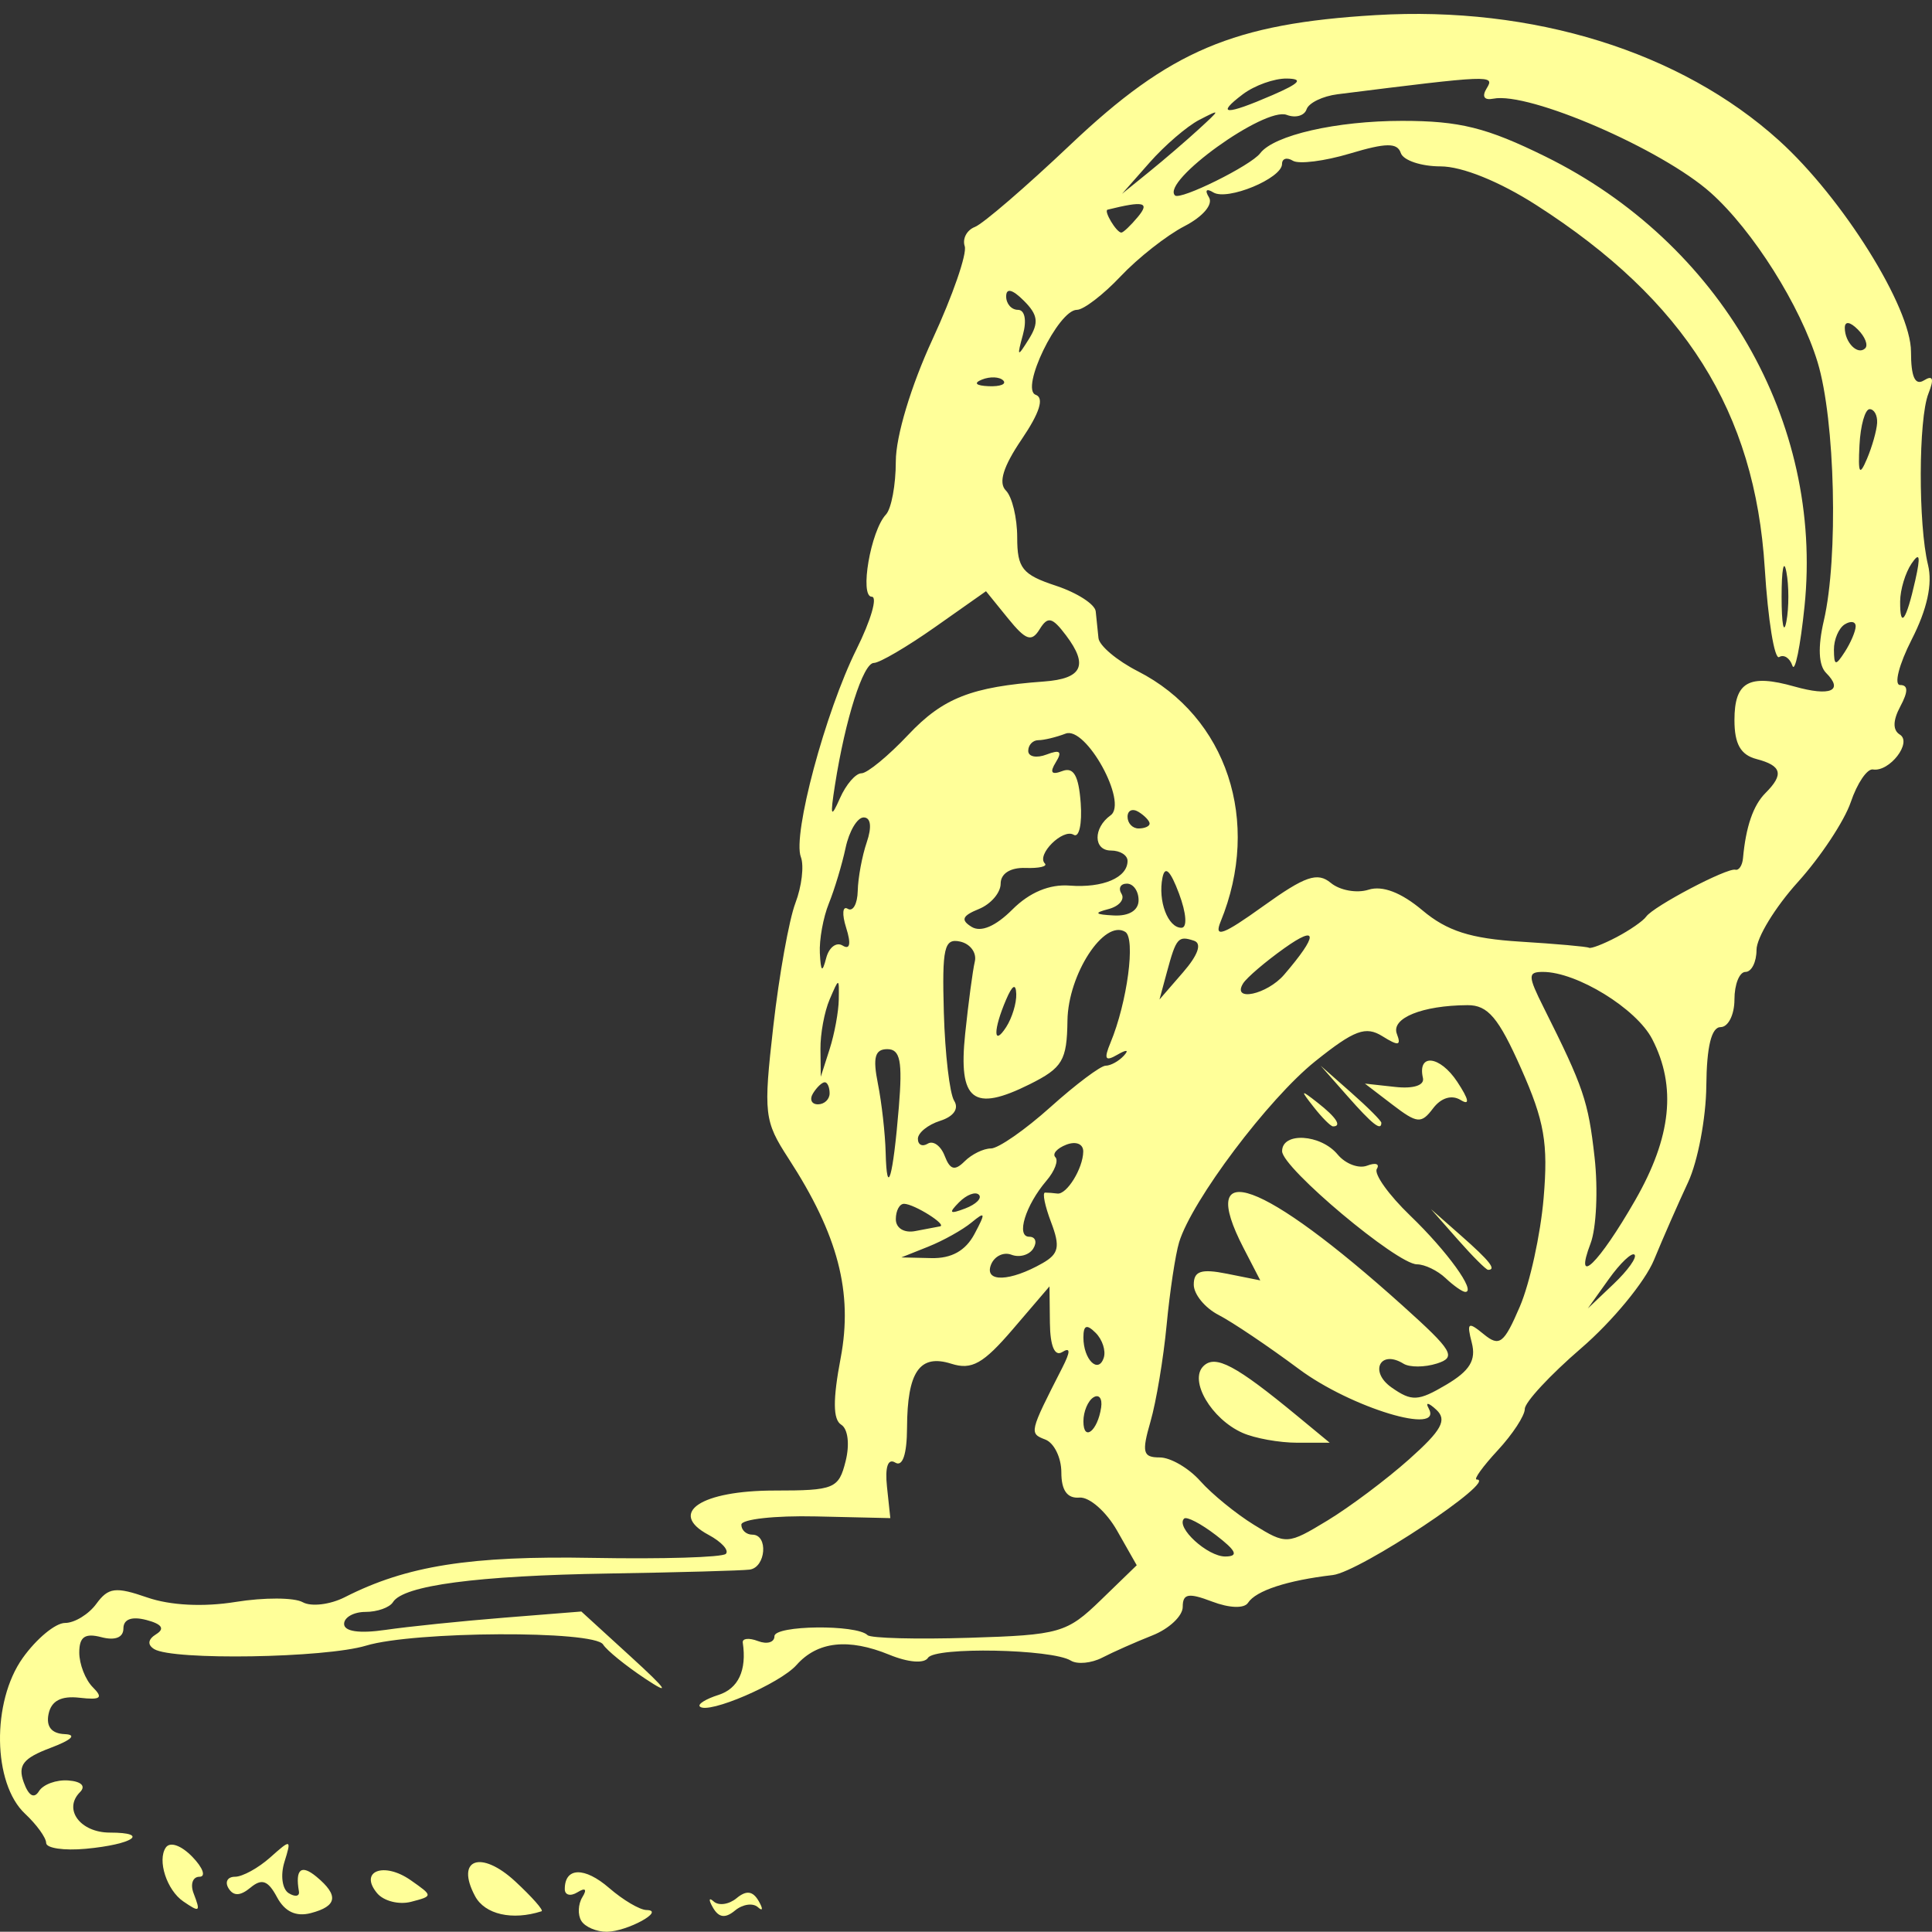 <?xml version="1.0" encoding="UTF-8" standalone="no"?>
<!-- Created with Inkscape (http://www.inkscape.org/) -->

<svg
   xmlns:dc="http://purl.org/dc/elements/1.1/"
   xmlns:cc="http://creativecommons.org/ns#"
   xmlns:rdf="http://www.w3.org/1999/02/22-rdf-syntax-ns#"
   xmlns:svg="http://www.w3.org/2000/svg"
   xmlns="http://www.w3.org/2000/svg"
   xmlns:sodipodi="http://sodipodi.sourceforge.net/DTD/sodipodi-0.dtd"
   xmlns:inkscape="http://www.inkscape.org/namespaces/inkscape"
   width="744.094"
   height="744"
   id="svg3789"
   version="1.1"
   inkscape:version="0.48.3.1 r9886"
   sodipodi:docname="Kopfhoerer_gelb.svg">
  <rect width="100%" height="100%" fill="#333333" stroke="none"/>
  <defs
     id="defs3791" />
  <sodipodi:namedview
     id="base"
     pagecolor="#ffffff"
     bordercolor="#666666"
     borderopacity="1.0"
     inkscape:pageopacity="0.0"
     inkscape:pageshadow="2"
     inkscape:zoom="0.7"
     inkscape:cx="-13.418229"
     inkscape:cy="559.55115"
     inkscape:document-units="px"
     inkscape:current-layer="layer1"
     showgrid="false"
     inkscape:window-width="1680"
     inkscape:window-height="1026"
     inkscape:window-x="0"
     inkscape:window-y="24"
     inkscape:window-maximized="1" />
  <g
     inkscape:label="Ebene 1"
     inkscape:groupmode="layer"
     id="layer1"
     transform="translate(0,-308.362)">
    <path
       style="fill:#ffff99;fill-opacity:1"
       d="m 223.896,1048.177 c -1.445,-2.337 -1.262,-6.458 0.406,-9.156 1.879,-3.04 1.166,-3.753 -1.874,-1.874 -2.699,1.668 -4.907,1.12 -4.907,-1.218 0,-8.463 7.608,-8.647 17.101,-0.413 5.334,4.626 11.797,8.441 14.361,8.477 7.552,0.105 -7.4,8.298 -15.274,8.37 -3.953,0.034 -8.368,-1.847 -9.813,-4.185 z m -117.224,-9.158 c -3.436,-6.421 -5.829,-7.28 -10.191,-3.66 -3.932,3.263 -6.554,3.348 -8.454,0.275 -1.515,-2.451 -0.401,-4.456 2.474,-4.456 2.876,0 8.98,-3.347 13.565,-7.437 8.031,-7.164 8.232,-7.099 5.474,1.767 -1.586,5.099 -0.843,10.453 1.665,12.003 2.49,1.539 4.254,1.222 3.92,-0.705 -1.488,-8.566 0.871,-10.527 6.773,-5.628 8.656,7.184 8.01,11.331 -2.181,13.996 -5.72,1.496 -10.044,-0.543 -13.046,-6.154 z m 76.299,-0.371 c -7.673,-14.338 2.23,-17.947 15.499,-5.649 6.485,6.011 11.034,11.172 10.109,11.471 -11.272,3.633 -21.833,1.232 -25.608,-5.821 z m 91.62,4.423 c -1.752,-3.035 -1.62,-4.101 0.293,-2.368 1.913,1.733 5.874,1.162 8.803,-1.269 3.764,-3.124 6.258,-2.802 8.51,1.099 1.752,3.035 1.62,4.101 -0.293,2.368 -1.913,-1.733 -5.874,-1.162 -8.803,1.269 -3.764,3.124 -6.258,2.802 -8.51,-1.099 z m -204.002,-2.396 c -6.352,-4.35 -10.081,-15.833 -6.734,-20.741 1.621,-2.377 5.918,-0.876 10.232,3.573 4.091,4.219 5.32,7.671 2.733,7.671 -2.588,0 -3.604,2.869 -2.258,6.375 2.767,7.212 2.41,7.492 -3.972,3.122 z m 74.633,-3.183 c -7.047,-8.492 2.639,-12.21 12.966,-4.977 8.644,6.055 8.645,6.089 0.164,8.307 -4.684,1.225 -10.592,-0.274 -13.129,-3.331 z M 17.776,1018.17 c 0,-2.014 -3.658,-7.083 -8.129,-11.264 -12.472,-11.666 -12.939,-43.077 -0.892,-59.995 5.28,-7.415 12.605,-13.481 16.279,-13.481 3.674,0 9.105,-3.317 12.069,-7.37 4.621,-6.32 7.413,-6.668 19.593,-2.446 8.896,3.084 21.632,3.725 34.082,1.716 10.933,-1.765 22.543,-1.717 25.8,0.105 3.257,1.823 10.568,0.949 16.246,-1.941 23.792,-12.111 48.287,-15.987 95.544,-15.12 26.802,0.492 49.833,-0.208 51.18,-1.555 1.347,-1.347 -1.663,-4.65 -6.689,-7.34 -15.777,-8.443 -2.922,-17.047 25.469,-17.047 22.991,0 24.695,-0.703 27.35,-11.284 1.633,-6.506 0.912,-12.471 -1.704,-14.087 -3.178,-1.964 -3.239,-9.642 -0.203,-25.648 4.8,-25.311 -0.988,-47.466 -20.082,-76.871 -9.384,-14.45 -9.697,-17.18 -5.848,-50.999 2.236,-19.652 6.062,-40.974 8.502,-47.381 2.44,-6.408 3.386,-14.389 2.101,-17.736 -3.266,-8.51 9.427,-55.876 21.45,-80.049 5.522,-11.103 8.163,-20.187 5.869,-20.187 -4.798,0 -0.42,-25.427 5.451,-31.662 2.091,-2.221 3.802,-11.43 3.802,-20.466 0,-9.647 5.837,-29.062 14.142,-47.036 7.778,-16.834 13.356,-32.964 12.396,-35.843 -0.96,-2.88 0.804,-6.215 3.921,-7.413 3.116,-1.197 19.676,-15.458 36.799,-31.691 38.202,-36.216 62.793,-46.649 117.613,-49.897 60.607,-3.591 117.4,14.063 155.25,48.258 24.523,22.155 50.87,64.316 50.87,81.404 0,9.682 1.558,13.136 4.972,11.026 3.489,-2.156 4.009,-0.646 1.744,5.062 -3.867,9.744 -3.968,50.429 -0.164,65.987 1.796,7.345 -0.321,17.056 -6.255,28.687 -4.933,9.671 -6.951,17.583 -4.484,17.583 3.122,0 3.145,2.506 0.075,8.242 -2.899,5.417 -2.965,9.135 -0.192,10.849 4.876,3.014 -3.964,14.477 -10.364,13.439 -2.223,-0.36 -6.057,5.286 -8.518,12.548 -2.461,7.262 -11.639,21.133 -20.394,30.824 -8.756,9.691 -15.919,21.44 -15.919,26.108 0,4.668 -1.912,8.488 -4.25,8.488 -2.337,0 -4.25,4.781 -4.25,10.625 0,5.844 -2.391,10.627 -5.312,10.629 -3.557,0.004 -5.382,7.471 -5.522,22.599 -0.116,12.427 -3.28,29.159 -7.032,37.182 -3.752,8.023 -9.651,21.463 -13.109,29.865 -3.458,8.402 -16.07,23.702 -28.027,33.999 -11.957,10.297 -21.741,20.834 -21.742,23.414 0,2.58 -4.692,9.752 -10.424,15.937 -5.732,6.185 -9.385,11.245 -8.118,11.245 8.586,0 -44.99,35.584 -55.401,36.796 -17.495,2.037 -29.643,6.014 -32.659,10.691 -1.455,2.256 -7.157,2.063 -13.812,-0.468 -9.15,-3.479 -11.335,-3.084 -11.335,2.051 0,3.498 -5.259,8.438 -11.687,10.977 -6.428,2.539 -15.112,6.388 -19.297,8.553 -4.186,2.165 -9.641,2.682 -12.123,1.148 -7.244,-4.477 -52.276,-5.357 -54.993,-1.075 -1.456,2.296 -7.587,1.812 -14.875,-1.174 -15.792,-6.47 -27.693,-5.158 -35.772,3.943 -6.395,7.205 -34.109,19.113 -37.227,15.996 -0.915,-0.915 2.306,-2.923 7.157,-4.462 7.667,-2.433 10.959,-9.505 9.374,-20.136 -0.249,-1.669 2.393,-1.942 5.872,-0.608 3.478,1.335 6.324,0.491 6.324,-1.875 0,-4.242 31.67,-4.604 35.863,-0.41 1.188,1.188 18.777,1.647 39.087,1.02 34.979,-1.079 37.658,-1.847 50.754,-14.54 l 13.826,-13.4 -7.565,-13.326 c -4.161,-7.329 -10.693,-13.06 -14.516,-12.735 -4.683,0.398 -6.951,-2.766 -6.951,-9.696 0,-5.657 -2.779,-11.352 -6.175,-12.655 -6.271,-2.406 -6.208,-2.673 6.489,-27.558 3.252,-6.373 3.252,-8.134 0,-6.124 -2.891,1.787 -4.622,-2.335 -4.723,-11.242 l -0.159,-14.063 -14.066,16.43 c -11.443,13.367 -15.87,15.857 -23.745,13.357 -12.177,-3.865 -16.967,3.058 -17.053,24.65 -0.043,10.232 -1.71,15.171 -4.537,13.424 -2.823,-1.745 -3.998,1.688 -3.187,9.311 l 1.284,12.075 -28.687,-0.656 c -15.778,-0.361 -28.687,1.074 -28.687,3.187 0,2.114 1.912,3.843 4.25,3.843 6.206,0 5.21,12.622 -1.062,13.458 -2.922,0.389 -27.306,1.065 -54.186,1.502 -50.847,0.826 -79.191,4.582 -83.171,11.022 -1.281,2.072 -6.041,3.768 -10.578,3.768 -4.537,0 -8.249,2.081 -8.249,4.623 0,2.922 5.864,3.769 15.937,2.3 8.765,-1.278 29.324,-3.393 45.686,-4.701 l 29.749,-2.377 19.125,17.474 c 14.009,12.8 15.464,15.041 5.441,8.379 -7.526,-5.002 -14.811,-10.919 -16.188,-13.147 -3.392,-5.488 -72.776,-5.157 -91.279,0.435 -15.823,4.782 -74.483,5.742 -81.613,1.336 -2.714,-1.678 -2.424,-3.773 0.799,-5.765 3.39,-2.095 2.136,-3.895 -3.796,-5.446 -5.656,-1.479 -8.859,-0.3 -8.859,3.262 0,3.487 -3.188,4.745 -8.5,3.356 -6.316,-1.652 -8.5,-0.13 -8.5,5.923 0,4.48 2.35,10.495 5.222,13.367 4.129,4.129 3.054,4.974 -5.138,4.037 -7.056,-0.807 -10.854,1.187 -11.908,6.253 -1.011,4.856 1.142,7.55 6.201,7.761 4.81,0.201 2.729,2.216 -5.488,5.312 -10.509,3.961 -12.63,6.682 -10.295,13.207 1.883,5.26 4,6.505 5.883,3.458 1.618,-2.618 6.706,-4.476 11.307,-4.13 5.025,0.379 6.821,2.174 4.498,4.497 -6.577,6.577 0.072,15.581 11.506,15.581 15.618,0 8.878,4.548 -9.234,6.232 -8.417,0.782 -15.303,-0.225 -15.303,-2.239 z M 468.329,899.627 c -5.809,-4.463 -11.34,-7.335 -12.293,-6.383 -3.327,3.327 9.079,14.686 15.937,14.592 5.156,-0.071 4.229,-2.16 -3.644,-8.209 z m 74.358,-29.211 c 12.595,-11.222 14.756,-15.169 10.475,-19.125 -2.967,-2.741 -4.292,-2.993 -2.945,-0.56 5.911,10.673 -29.846,-0.133 -49.959,-15.098 -11.752,-8.744 -25.671,-18.115 -30.93,-20.824 -5.259,-2.709 -9.562,-7.966 -9.562,-11.682 0,-5.248 2.861,-6.184 12.81,-4.195 l 12.81,2.562 -6.435,-12.444 c -18.456,-35.691 7.253,-26.379 61.278,22.194 19.354,17.401 20.802,19.848 13.177,22.268 -4.711,1.495 -10.496,1.526 -12.854,0.069 -8.994,-5.559 -13.319,3.054 -4.601,9.161 7.783,5.451 10.235,5.331 21.009,-1.034 9.119,-5.387 11.615,-9.47 9.888,-16.178 -2.021,-7.852 -1.448,-8.265 4.598,-3.308 6.055,4.964 7.771,3.653 13.901,-10.625 3.846,-8.959 7.97,-27.763 9.163,-41.788 1.801,-21.156 0.322,-29.662 -8.68,-49.936 -8.7,-19.594 -12.792,-24.425 -20.647,-24.379 -17.45,0.103 -29.515,5.012 -27.193,11.063 1.754,4.572 0.612,4.757 -5.559,0.904 -6.455,-4.031 -10.822,-2.406 -25.859,9.624 -18.071,14.458 -47.558,53.657 -52.45,69.724 -1.423,4.675 -3.587,19.018 -4.809,31.874 -1.222,12.856 -4.018,29.59 -6.213,37.187 -3.438,11.895 -2.945,13.812 3.553,13.812 4.149,0 11.188,4.099 15.64,9.108 4.453,5.01 13.774,12.606 20.714,16.882 12.379,7.627 12.912,7.595 28.214,-1.671 8.578,-5.194 22.737,-15.808 31.466,-23.585 z m -64.174,-10.21 c -11.969,-5.341 -20.63,-20.091 -15.064,-25.656 4.606,-4.606 12.435,-0.454 36.308,19.256 l 12.367,10.21 -12.536,0 c -6.895,0 -16.378,-1.714 -21.074,-3.81 z m 78.242,-59.585 c -3.089,-2.922 -8.052,-5.312 -11.028,-5.312 -7.63,0 -51.897,-37.132 -51.932,-43.561 -0.043,-7.49 14.848,-6.616 21.381,1.256 2.998,3.613 8.113,5.547 11.366,4.299 3.253,-1.248 4.934,-0.682 3.734,1.258 -1.199,1.94 4.596,10.046 12.878,18.013 14.205,13.664 25.532,29.36 21.188,29.36 -1.084,0 -4.498,-2.391 -7.587,-5.312 z m 4.687,-14.875 -10.303,-11.687 11.687,10.303 c 10.924,9.63 13.636,13.071 10.303,13.071 -0.761,0 -6.021,-5.259 -11.687,-11.687 z M 505.972,734.747 c -5.286,-6.741 -5.136,-6.891 1.605,-1.605 7.079,5.552 9.331,9.042 5.833,9.042 -0.882,0 -4.229,-3.347 -7.437,-7.437 z m 12.97,-4.25 -10.303,-11.687 11.687,10.303 c 6.428,5.667 11.687,10.926 11.687,11.687 0,3.333 -3.442,0.62 -13.071,-10.303 z m 17.344,3.318 -10.602,-8.11 11.718,1.286 c 6.98,0.766 11.278,-0.628 10.631,-3.448 -2.209,-9.62 6.536,-8.653 13.212,1.46 4.524,6.854 4.97,9.264 1.298,7.012 -3.434,-2.106 -7.538,-0.855 -10.625,3.239 -4.525,6.001 -6.094,5.857 -15.631,-1.439 z M 424.1,850.414 c 0.506,-3.45 -0.824,-5.194 -2.956,-3.876 -2.132,1.318 -3.877,5.471 -3.877,9.228 0,8.054 5.498,3.748 6.833,-5.352 z m -2.105,-28.703 c -3.471,-3.471 -4.728,-2.995 -4.728,1.788 0,8.448 5.715,14.163 7.827,7.827 0.896,-2.688 -0.499,-7.015 -3.099,-9.615 z m 207.531,-30.118 c -1.039,-1.005 -5.511,3.245 -9.938,9.444 l -8.05,11.271 9.938,-9.444 c 5.466,-5.194 9.088,-10.266 8.049,-11.271 z m -228.002,3.27 c 6.286,-3.591 6.866,-6.37 3.293,-15.769 -2.386,-6.276 -3.429,-11.41 -2.318,-11.41 1.111,0 3.24,0.163 4.732,0.363 3.618,0.484 9.891,-9.686 9.972,-16.167 0.038,-2.931 -2.782,-4.087 -6.493,-2.662 -3.607,1.384 -5.515,3.559 -4.241,4.834 1.275,1.275 -0.265,5.341 -3.421,9.037 -8.098,9.483 -11.825,21.594 -6.646,21.594 2.402,0 3.105,2.043 1.562,4.54 -1.543,2.497 -5.323,3.574 -8.399,2.393 -3.076,-1.181 -6.639,0.579 -7.917,3.91 -2.615,6.816 7.366,6.482 19.876,-0.664 z m 228.287,-24.297 c 13.904,-24.243 15.954,-43.762 6.513,-62.018 -6.07,-11.738 -29.044,-25.861 -42.068,-25.861 -5.898,0 -5.864,1.464 0.318,13.812 15.328,30.614 17.134,35.932 19.56,57.564 1.388,12.376 0.697,27.307 -1.536,33.18 -6.57,17.28 3.125,7.887 17.213,-16.676 z M 375.314,783.621 c 4.392,-8.243 4.235,-8.853 -1.142,-4.421 -3.43,2.828 -10.915,7.009 -16.633,9.293 l -10.396,4.152 11.538,0.269 c 7.796,0.182 13.19,-2.831 16.633,-9.293 z m -13.296,-2.927 c 2.945,-0.541 -9.881,-8.615 -13.812,-8.695 -1.753,-0.034 -3.187,2.634 -3.187,5.934 0,3.422 3.194,5.387 7.437,4.575 4.091,-0.783 8.394,-1.599 9.562,-1.814 z m 14.987,-12.189 c -1.308,-1.309 -4.738,-0.004 -7.621,2.902 -4.166,4.197 -3.678,4.685 2.379,2.379 4.191,-1.596 6.55,-3.972 5.242,-5.281 z M 346.183,734.747 c 1.457,-17.682 0.534,-22.312 -4.444,-22.312 -4.769,0 -5.643,3.198 -3.626,13.281 1.461,7.305 2.807,19.257 2.992,26.562 0.453,17.926 2.835,9.701 5.079,-17.531 z m 35.463,15.937 c 2.848,0 13.167,-7.172 22.931,-15.937 9.764,-8.765 19.323,-15.937 21.242,-15.937 1.919,0 5.082,-1.741 7.03,-3.869 2.1,-2.294 1.085,-2.443 -2.493,-0.365 -4.702,2.73 -5.288,1.707 -2.655,-4.631 6.451,-15.528 9.735,-40.175 5.685,-42.677 -8.113,-5.014 -22.029,16.358 -22.265,34.196 -0.203,15.34 -1.881,18.17 -14.503,24.473 -21.816,10.893 -27.592,6.374 -24.889,-19.471 1.246,-11.91 2.917,-24.41 3.714,-27.778 0.797,-3.367 -1.746,-6.825 -5.652,-7.684 -6.153,-1.353 -6.991,2.304 -6.278,27.372 0.453,15.914 2.242,31.187 3.976,33.94 1.923,3.053 -0.188,6.067 -5.409,7.724 -4.709,1.495 -8.562,4.614 -8.562,6.932 0,2.318 1.712,3.156 3.805,1.863 2.092,-1.293 5.024,0.826 6.514,4.71 2.065,5.382 3.889,5.881 7.67,2.101 2.728,-2.728 7.291,-4.961 10.139,-4.961 z m -62.127,-21.249 c 0,-2.337 -0.843,-4.25 -1.874,-4.25 -1.031,0 -3.056,1.912 -4.501,4.25 -1.445,2.337 -0.601,4.25 1.874,4.25 2.475,0 4.501,-1.912 4.501,-4.25 z m 3.528,-36.124 c 0.125,-8.5 0.125,-8.5 -3.528,0 -2.009,4.675 -3.596,13.281 -3.528,19.125 l 0.125,10.625 3.403,-10.625 c 1.871,-5.844 3.459,-14.45 3.528,-19.125 z m 68.357,-2.125 c -0.154,-4.203 -1.478,-3.48 -3.886,2.125 -5.02,11.683 -5.02,18.393 0,10.625 2.266,-3.506 4.015,-9.244 3.886,-12.75 z m 68.474,-20.504 c -6.095,-2.032 -6.875,-1.135 -10.433,12.004 l -2.878,10.625 9.102,-10.499 c 5.772,-6.658 7.312,-11.096 4.209,-12.13 z m 34.707,13.067 c 13.097,-15.25 13.129,-19.494 0.076,-10.2 -7.364,5.243 -14.515,11.357 -15.893,13.586 -4.459,7.215 9.229,4.286 15.817,-3.385 z m -170.039,-11.207 c 2.822,1.744 3.302,-0.698 1.348,-6.855 -1.67,-5.26 -1.396,-8.551 0.607,-7.313 2.003,1.238 3.737,-1.869 3.852,-6.905 0.115,-5.036 1.678,-13.459 3.474,-18.719 2.018,-5.912 1.564,-9.562 -1.19,-9.562 -2.45,0 -5.58,5.259 -6.955,11.687 -1.375,6.428 -4.28,16.08 -6.456,21.449 -2.176,5.369 -3.734,13.975 -3.463,19.125 0.383,7.271 0.929,7.689 2.447,1.873 1.075,-4.119 3.926,-6.27 6.337,-4.78 z M 622.604,669.3 c 5.106,-2.687 10.239,-6.245 11.408,-7.907 2.792,-3.969 31.16,-18.888 34.353,-18.066 1.364,0.351 2.686,-1.647 2.938,-4.439 1.099,-12.145 3.938,-20.382 8.65,-25.094 7.183,-7.183 6.3,-10.54 -3.443,-13.088 -6.125,-1.602 -8.5,-5.797 -8.5,-15.016 0,-14.75 5.576,-17.87 23.093,-12.92 13.84,3.911 19.096,1.658 12.207,-5.231 -2.917,-2.917 -3.228,-10.014 -0.881,-20.116 5.646,-24.3 4.376,-77.254 -2.389,-99.547 -6.577,-21.673 -24.915,-50.759 -41.142,-65.254 -18.834,-16.823 -70.044,-38.993 -83.751,-36.256 -3.561,0.711 -4.52,-0.827 -2.527,-4.051 3.172,-5.133 1.651,-5.071 -57.446,2.345 -5.755,0.722 -11.137,3.336 -11.962,5.81 -0.824,2.473 -4.259,3.438 -7.632,2.143 -8.43,-3.235 -48.459,25.605 -43.048,31.015 1.989,1.99 29.208,-11.474 32.814,-16.231 5.29,-6.978 29.399,-12.484 54.661,-12.484 22.156,0 32.53,2.578 55.105,13.691 67.424,33.193 107.186,102.168 99.886,173.273 -1.592,15.503 -3.698,25.785 -4.68,22.848 -0.982,-2.936 -3.269,-4.422 -5.081,-3.302 -1.812,1.12 -4.313,-14.286 -5.558,-34.236 -3.76,-60.272 -30.766,-103.18 -88.025,-139.861 -14.159,-9.07 -28.543,-14.882 -36.832,-14.882 -7.481,0 -14.374,-2.318 -15.318,-5.151 -1.339,-4.016 -5.651,-3.972 -19.566,0.197 -9.817,2.941 -19.722,4.19 -22.012,2.775 -2.289,-1.415 -4.162,-0.854 -4.162,1.246 0,5.561 -21.085,14.286 -26.474,10.955 -2.666,-1.648 -3.365,-0.856 -1.668,1.89 1.688,2.73 -2.309,7.43 -9.466,11.131 -6.812,3.523 -17.865,12.21 -24.562,19.306 -6.697,7.095 -14.271,12.9 -16.833,12.9 -7.186,0 -21.991,30.557 -15.858,32.731 3.33,1.18 1.512,6.935 -5.416,17.143 -7.118,10.489 -9.046,16.749 -6.074,19.721 2.395,2.395 4.354,10.517 4.354,18.049 0,11.883 1.968,14.345 14.875,18.604 8.181,2.7 15.095,7.151 15.365,9.892 0.269,2.74 0.748,7.375 1.062,10.298 0.315,2.923 7.13,8.661 15.145,12.75 34.34,17.519 47.695,57.894 31.899,96.435 -2.651,6.469 0.889,5.185 16.381,-5.94 16.175,-11.616 20.907,-13.243 26.063,-8.964 3.465,2.876 9.999,4.055 14.52,2.62 5.361,-1.701 12.57,1.052 20.727,7.915 9.491,7.986 18.574,10.899 37.67,12.079 13.84,0.855 25.768,1.917 26.506,2.359 0.738,0.442 5.519,-1.395 10.625,-4.083 z M 411.959,649.443 c 12.828,0.977 22.307,-3.062 22.307,-9.507 0,-2.199 -2.869,-3.999 -6.375,-3.999 -6.823,0 -6.923,-8.708 -0.156,-13.561 6.799,-4.876 -9.488,-34.474 -17.317,-31.47 -3.629,1.392 -8.353,2.532 -10.5,2.532 -2.146,0 -3.902,1.852 -3.902,4.117 0,2.264 3.182,2.895 7.072,1.403 5.168,-1.983 6.125,-1.181 3.553,2.981 -2.447,3.959 -1.687,4.993 2.49,3.394 4.353,-1.666 6.307,1.722 7.09,12.289 0.594,8.024 -0.623,13.537 -2.706,12.249 -4.144,-2.561 -14.457,7.692 -11.106,11.042 1.138,1.138 -2.225,1.918 -7.474,1.734 -5.799,-0.204 -9.544,2.166 -9.544,6.039 0,3.506 -3.779,7.907 -8.398,9.78 -6.412,2.6 -7.075,4.223 -2.805,6.862 3.585,2.216 9.227,-0.178 15.718,-6.669 6.598,-6.598 14.28,-9.809 22.051,-9.217 z m 42.125,3.055 c -3.331,-8.886 -5.407,-10.884 -6.365,-6.127 -1.811,8.995 2.086,19.315 7.294,19.315 2.319,0 1.927,-5.568 -0.929,-13.188 z m -15.568,2.564 c 0,-3.506 -2.025,-6.375 -4.501,-6.375 -2.475,0 -3.408,1.768 -2.073,3.928 1.335,2.161 -0.942,4.807 -5.062,5.882 -5.699,1.487 -5.204,2.071 2.073,2.447 5.886,0.303 9.562,-1.958 9.562,-5.882 z m 4.25,-29.498 c 0,-1.031 -1.912,-3.056 -4.25,-4.501 -2.337,-1.445 -4.25,-0.601 -4.25,1.874 0,2.475 1.912,4.501 4.25,4.501 2.337,0 4.25,-0.843 4.25,-1.874 z M 331.786,606.188 c 2.223,0 10.346,-6.684 18.052,-14.854 13.343,-14.147 24.344,-18.464 52.221,-20.495 14.757,-1.075 17.225,-6.219 8.521,-17.754 -5.344,-7.082 -7.023,-7.47 -10.186,-2.352 -3.106,5.025 -5.303,4.257 -12.217,-4.271 l -8.43,-10.398 -19.614,13.812 c -10.788,7.597 -21.397,13.812 -23.576,13.812 -4.108,0 -10.979,21.567 -14.968,46.98 -1.921,12.238 -1.604,13.073 1.928,5.081 2.325,-5.259 6.045,-9.562 8.268,-9.562 z m 382.908,-56.562 c 0.034,-1.891 -1.847,-2.256 -4.185,-0.812 -2.337,1.445 -4.221,5.86 -4.185,9.813 0.056,6.193 0.634,6.305 4.185,0.812 2.266,-3.506 4.149,-7.922 4.185,-9.813 z m -26.685,-20.999 c -1.013,-5.259 -1.842,-0.956 -1.842,9.562 0,10.518 0.829,14.822 1.842,9.562 1.013,-5.259 1.013,-13.865 0,-19.125 z m 49.656,3.187 c 2.083,-9.311 1.688,-11.03 -1.462,-6.375 -2.373,3.506 -4.343,10.04 -4.379,14.52 -0.087,10.873 2.346,7.481 5.841,-8.146 z m -14.705,-60.561 c 0.164,-2.922 -1.136,-5.309 -2.889,-5.304 -1.753,0.004 -3.51,6.22 -3.904,13.812 -0.575,11.069 -0.004,12.12 2.889,5.304 1.983,-4.675 3.74,-10.89 3.904,-13.812 z M 386.366,454.874 c -1.412,-1.412 -5.078,-1.563 -8.146,-0.335 -3.39,1.357 -2.383,2.364 2.568,2.568 4.48,0.184 6.99,-0.82 5.578,-2.232 z m 7.988,-30.666 c -4.442,-4.442 -6.837,-5.029 -6.837,-1.676 0,2.838 2.041,5.161 4.536,5.161 2.646,0 3.447,3.985 1.922,9.562 -2.369,8.666 -2.153,8.823 2.301,1.676 3.905,-6.265 3.51,-9.291 -1.922,-14.723 z m 321.184,11.063 c -3.05,-3.05 -5.029,-3.301 -5.029,-0.637 0,5.673 5.026,10.699 7.862,7.862 1.208,-1.208 -0.067,-4.459 -2.833,-7.225 z M 438.233,391.909 c 4.719,-5.686 2.338,-6.256 -11.655,-2.791 -1.627,0.403 3.425,8.825 5.294,8.825 0.745,0 3.607,-2.715 6.361,-6.034 z m 23.484,-33.802 c 8.455,-7.762 8.46,-7.852 0.173,-3.578 -4.675,2.411 -13.281,9.805 -19.125,16.431 l -10.625,12.047 10.451,-8.469 c 5.748,-4.658 14.354,-12.052 19.125,-16.431 z m 28.372,-13.121 c 10.546,-4.579 12.003,-6.252 5.55,-6.375 -4.812,-0.091 -12.462,2.641 -17,6.073 -10.6,8.017 -6.566,8.123 11.449,0.302 z"
       id="path3913"
       inkscape:connector-curvature="0" />
  </g>
</svg>
